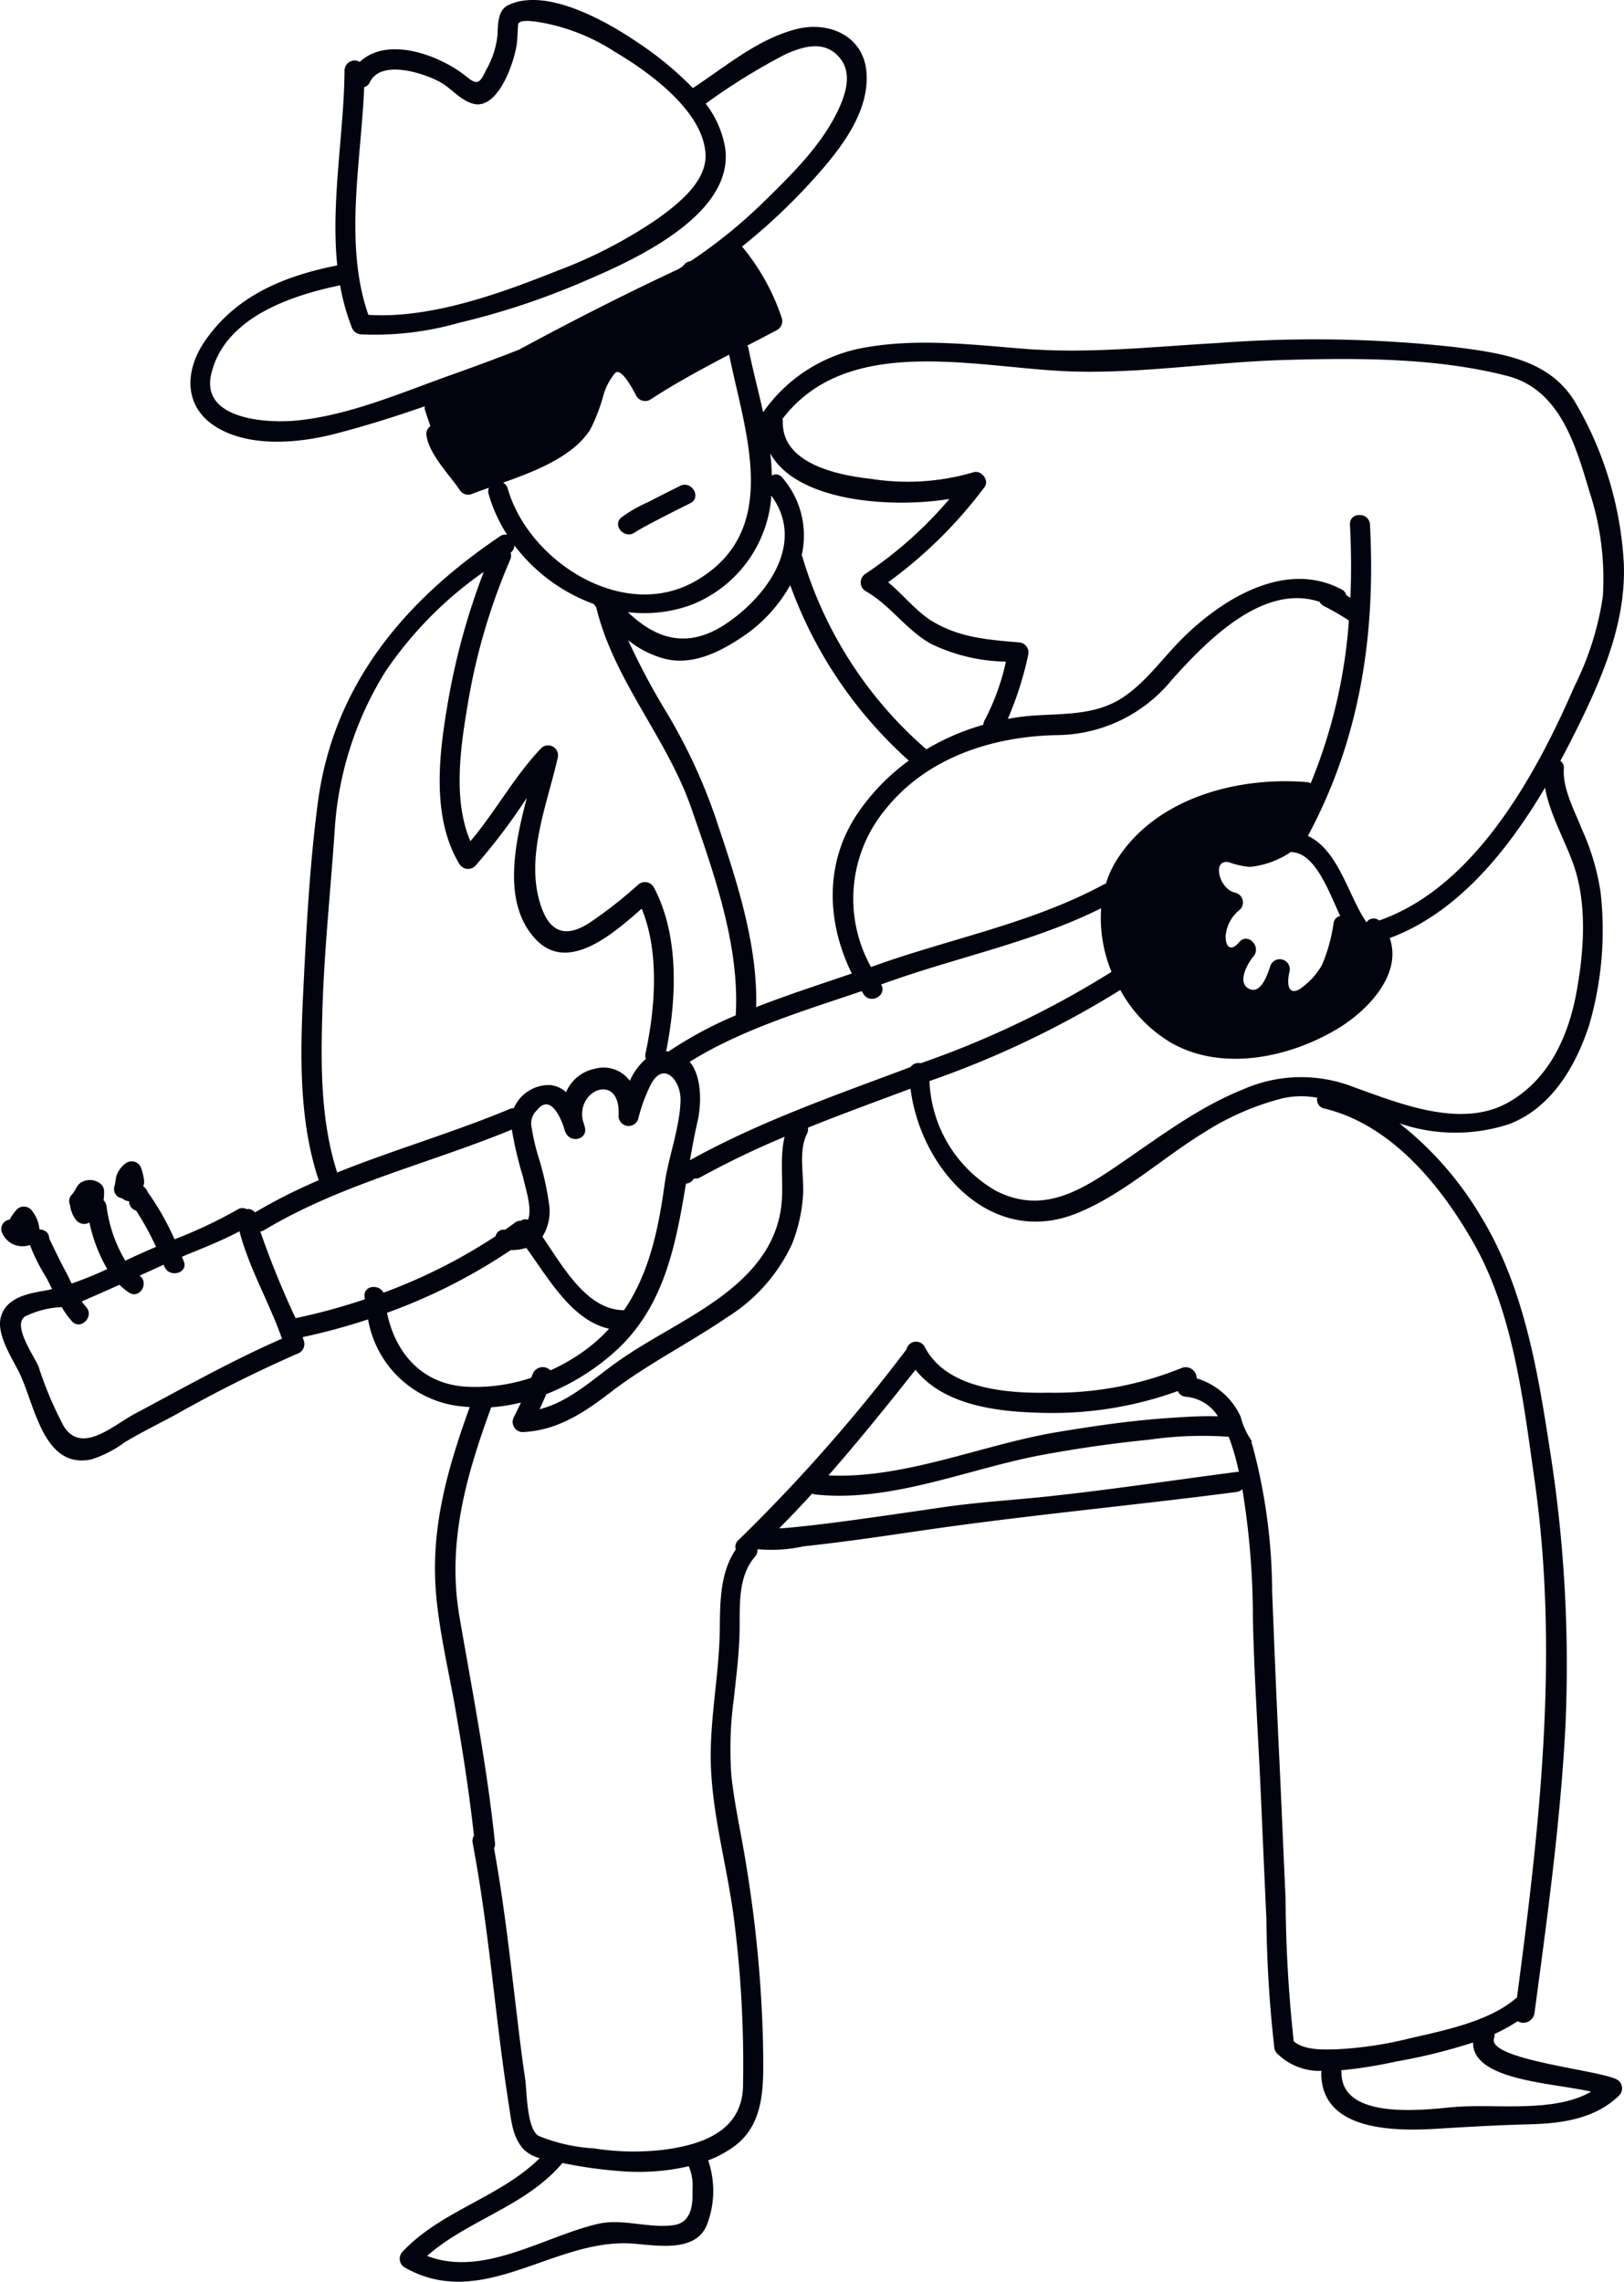 <svg id="Groupe_19" data-name="Groupe 19" xmlns="http://www.w3.org/2000/svg" width="125.547" height="176.346" viewBox="0 0 125.547 176.346">
  <path id="Tracé_276" data-name="Tracé 276" d="M72.683,59.576c-.174.147.06-.033.087-.047.154-.094.315-.181.476-.275.388-.214.79-.422,1.185-.63.824-.429,1.654-.844,2.485-1.259.891-.449.107-1.782-.784-1.34-.83.415-1.661.83-2.485,1.259a10.5,10.5,0,0,0-2.063,1.185C70.828,59.134,71.926,60.226,72.683,59.576Z" transform="translate(-23.551 -18.473)" fill="#01040e"/>
  <path id="Tracé_277" data-name="Tracé 277" d="M125.014,160.734c-1.259-.737-10.046-1.534-9.524-3.195a.743.743,0,0,0,.033-.335,13.578,13.578,0,0,0,1.795-.991.872.872,0,0,0,1.3-.616c.985-7.361,2-14.721,2.391-22.135a106.137,106.137,0,0,0-1.232-21.613c-.951-6.175-2.036-12.544-5.358-17.929a25.986,25.986,0,0,0-6.242-7.1,13.358,13.358,0,0,0,8.479.06c3.268-1.246,5.15-4.467,6.182-7.628a26.159,26.159,0,0,0,.891-10.287,18.324,18.324,0,0,0-1.447-4.876c-.556-1.42-1.494-3.114-1.393-4.682a.64.64,0,0,0-.268-.6c.5-.924.964-1.842,1.406-2.733,1.922-3.925,3.657-8.037,3.5-12.484a27.513,27.513,0,0,0-3.791-12.551c-2-3.275-5.713-3.751-9.2-4.206a98.738,98.738,0,0,0-18.4-.321c-5.077.281-10.033.851-15.116.435-4.039-.328-8.1-.8-12.123-.094a12.1,12.1,0,0,0-7.91,5.01c-.362-1.641-.8-3.282-1.132-4.923a.953.953,0,0,0-.087-.234c.77-.4,1.547-.8,2.317-1.212a.78.78,0,0,0,.355-.877A16.939,16.939,0,0,0,57.4,19.108a.309.309,0,0,0-.047-.047A46.757,46.757,0,0,0,62.834,13.9c1.969-2.183,4.327-5.063,4.152-8.191-.161-2.934-2.92-4.106-5.438-3.456-3.007.777-5.438,2.88-7.99,4.554a25.842,25.842,0,0,0-4.307-3.55C46.887,1.654,42.212-1.018,39.272.4c-.817.4-.784,1.534-.817,2.284a6.8,6.8,0,0,1-.864,2.692c-.489,1.031-.67,1.259-1.534.549-1.976-1.614-6.075-3.195-8.251-1.139a.781.781,0,0,0-1.179.65c-.033,4.816-1.072,10.12-.563,15.076-4.065.81-7.776,2.3-10.214,5.82-1.607,2.317-1.674,5.137.891,6.691s6.282,1.239,9.055.529c2.351-.6,4.7-1.34,7.032-2.15a.653.653,0,0,0,.027.321c.134.4.268.81.409,1.212a.747.747,0,0,0-.315.623c.161,1.507,1.748,3.081,2.572,4.293a.775.775,0,0,0,.877.355c.429-.167.9-.335,1.386-.509a.8.8,0,0,0-.02.489A12.053,12.053,0,0,0,39.2,41.337a.653.653,0,0,0-.556.114c-7.387,4.976-12.879,11.493-14.078,20.561-.643,4.876-.9,9.879-1.139,14.781C23.2,81.522,23.1,86.572,24.6,91.12c.013.033.027.067.04.094A42.584,42.584,0,0,0,19.7,93.705a.665.665,0,0,0-.643-.255.7.7,0,0,0-.717.04,35.925,35.925,0,0,1-4.856,2.291,20.988,20.988,0,0,0-2.063-3.637,1.009,1.009,0,0,0-.308-.422.108.108,0,0,0-.047-.027,1.286,1.286,0,0,0,.074-.362,4.4,4.4,0,0,0-.221-1.011.778.778,0,0,0-1.139-.462,2,2,0,0,0-.757.938c-.107.275-.094.6-.181.877a.717.717,0,0,0,.6.938.87.87,0,0,0,.543.228l-.013.013a.737.737,0,0,0,.543.71,21.549,21.549,0,0,1,1.54,2.806c-.449.188-.891.382-1.326.576-.348.161-.7.321-1.052.489a10.965,10.965,0,0,1-1.447-4.193A.785.785,0,0,0,8,92.767a4.568,4.568,0,0,0,.04-.683.762.762,0,0,0-.382-.67,1.3,1.3,0,0,0-1.5.047c-.268.234-.362.6-.6.851a.733.733,0,0,0-.147.83,2.263,2.263,0,0,0,.409,1.078.8.8,0,0,0,1.085.261,12.049,12.049,0,0,0,1.38,3.6A27.866,27.866,0,0,1,5.53,99.2c-.167-.348-.328-.69-.5-1-.308-.583-.6-1.172-.891-1.768l-.281-.583c-.027-.06-.047-.121-.067-.174a.621.621,0,0,0-.4-.576.007.007,0,0,1-.007-.007.974.974,0,0,0-.342-.074,2.636,2.636,0,0,0-.536-1.386.782.782,0,0,0-1.219-.154,4.719,4.719,0,0,0-.556.784.73.73,0,0,0-.609.938A1.709,1.709,0,0,0,2.141,96.27a.755.755,0,0,0,.161-.054,14.668,14.668,0,0,0,1.286,2.552c.141.275.281.569.429.864-.241.054-.482.107-.723.147-1.286.214-2.846.583-3.235,2.009C-.3,103.082.882,104.9,1.437,106c1.239,2.438,1.842,7.555,5.592,6.8a8.69,8.69,0,0,0,2.579-1.313c1.306-.79,2.692-1.46,4.032-2.19a103.289,103.289,0,0,1,9.316-4.661.794.794,0,0,0,.543-.951c-.033-.114-.074-.228-.114-.342a48.212,48.212,0,0,0,5.063-1.373,8.147,8.147,0,0,0,7.287,6.731c.188.027.382.033.569.047-1.688,4.675-3.021,9.276-2.612,14.319.248,3.014.978,6.021,1.5,8.995.569,3.255,1.078,6.517,1.44,9.805a.8.8,0,0,0-.1.569c.877,4.628,1.38,9.31,1.942,13.984.248,2.063.522,4.126.844,6.182.194,1.239.275,2.565,1.165,3.523a2.73,2.73,0,0,0,1.232.67c-3.061,3.034-7.6,4.045-10.6,7.227a.789.789,0,0,0,.154,1.219c6.055,3.436,11.526-2.277,17.615-1.842,1.842.127,4.916.75,5.773-1.494a7.25,7.25,0,0,0,.08-4.936,8.544,8.544,0,0,0,2.07-1.125c2.411-1.822,2.2-4.97,2.177-7.675a98.579,98.579,0,0,0-1.273-13.824c-.362-2.371-.924-4.735-1.179-7.119a28.567,28.567,0,0,1,.194-5.954c.188-1.761.415-3.51.442-5.284.027-1.889-.141-4.152,1.185-5.666a.751.751,0,0,0,.194-.569l.02-.02a11.508,11.508,0,0,0,3.536-.221c3.034-.321,6.061-.77,9.082-1.212,8.1-1.185,16.268-1.929,24.386-2.987a.792.792,0,0,0,.462-.221,61.381,61.381,0,0,1,.817,10.033c.1,4.427.4,8.847.6,13.275.147,3.288.288,6.57.442,9.859a96.909,96.909,0,0,0,.6,9.872c0,.013.007.027.007.04a.778.778,0,0,0,.188.5,4.652,4.652,0,0,0,3.476,1.38.975.975,0,0,0-.027.208c.027,4.467,5.706,4.461,8.928,4.266,2.384-.147,4.735-.281,7.126-.342,2.491-.06,5.1-.409,6.959-2.217A.781.781,0,0,0,125.014,160.734Zm-3.329-93.765c1.025,3.054.743,6.7.161,9.819-.63,3.382-2.157,6.671-5.258,8.419-3.65,2.056-8.426.067-11.989-1.206a11.117,11.117,0,0,0-8.519.2c-3.282,1.313-6.182,3.463-9.075,5.452C83.877,91.8,80.79,93.98,76.992,92.037a10.224,10.224,0,0,1-5.144-8.486A73.867,73.867,0,0,0,86.6,76.512,10.673,10.673,0,0,0,90.541,80.6c3.958,2.25,9.156,1.132,12.853-1.092,2.391-1.433,5.01-4.24,4.032-7.006,5.217-1.936,9.1-6.711,12.009-11.627C119.8,62.963,121.055,65.093,121.685,66.968ZM60.349,93.531c-.489,3.034-2.478,5.144-4.882,6.878-2.485,1.788-5.291,3.088-7.789,4.869-1.929,1.373-3.684,3.061-5.974,3.637.181-.388.355-.77.522-1.165a17.662,17.662,0,0,0,5.445-3.416c3.684-3.409,4.568-8.137,5.351-12.853a.785.785,0,0,0,.616-.4.758.758,0,0,0,.5-.094,67.519,67.519,0,0,1,6.51-3.128C60.208,89.666,60.644,91.7,60.349,93.531ZM42.42,92.948a22.17,22.17,0,0,0-.764-3.409,16.534,16.534,0,0,1-.576-2.471,1.365,1.365,0,0,1,.435-1.273c.951-1.219,1.715.355,2.036,1.239a2.952,2.952,0,0,0,.154.469c.368.9,1.768.576,1.494-.409-.047-.161-.094-.335-.154-.509-.5-2.458,2.98-3.71,2.766-.315a.778.778,0,0,0,1.52.208,12.6,12.6,0,0,1,.971-2.652c.991-1.9,2.344-.308,2.3,1.226-.054,2.13-.951,4.394-1.239,6.523-.476,3.5-1.219,6.9-3.128,9.685-2.867,0-4.695-3.329-6.309-5.68A3.726,3.726,0,0,0,42.42,92.948ZM41.83,57.826c-2.09,2.19-3.523,4.889-5.472,7.186-1.36-3.161-.77-7.207-.228-10.441a47.821,47.821,0,0,1,3.3-11.305.791.791,0,0,0,.04-.549.743.743,0,0,0,.288-.569A13.44,13.44,0,0,0,45.9,46.682c.02.033.04.067.06.094l.121.141C47.423,52.555,51.535,57,53.424,62.428c1.741,5.01,3.771,10.649,3.443,16.047a30.683,30.683,0,0,0-5.191,2.793c-.04,0-.074-.013-.114-.013h-.074c.817-4.065,1.025-8.995-.964-12.7A.784.784,0,0,0,49.3,68.4a34.185,34.185,0,0,1-3.784,2.954c-1.808,1.145-3.014.7-3.7-1.326-1.266-3.724.476-7.823,1.293-11.466A.767.767,0,0,0,41.83,57.826ZM59.579,38.805c.02-.167.027-.328.04-.5,2.672,3.637-.3,7.742-3.463,9.879-3.027,2.043-5.472,1.179-7.622-.871a10.58,10.58,0,0,0,4.99-.6A9.789,9.789,0,0,0,59.579,38.805Zm22.169,18.01a11.58,11.58,0,0,0,8.841-4.28c2.639-2.94,7.026-7.495,11.419-6.021a.693.693,0,0,0,.335.328,21.171,21.171,0,0,1,1.929,1.112,40.536,40.536,0,0,1-2.954,12.585.724.724,0,0,0-.328-.094c-5.338-.429-11.607,1.219-14.641,5.981a7.739,7.739,0,0,0-.864,1.869.833.833,0,0,0-.188.074c-5.579,3.014-11.9,4.179-17.822,6.316-.047.02-.1.033-.147.054a10.838,10.838,0,0,1,1.118-12.19C71.668,58.516,76.778,56.9,81.748,56.815ZM98.183,74.7c-.181.549-.69,2.15-1.6,1.735-1.031-.476-.1-2.036.315-2.525.63-.764-.455-1.869-1.1-1.1s-1.058.4-1.058-.455a2.908,2.908,0,0,1,1.118-2.063A.777.777,0,0,0,95.518,69c-1.326-.248-1.862-2.719-.476-2.344A6.342,6.342,0,0,0,96.623,67,6.881,6.881,0,0,0,99.8,65.837a1.373,1.373,0,0,0,.161.033c1.728.161,2.766,3.027,3.637,4.929a.62.62,0,0,0-.509.549,13.086,13.086,0,0,1-.877,3.188,5.319,5.319,0,0,1-1.286,1.554c-1.145,1.052-1.547.335-1.252-.971A.773.773,0,0,0,98.183,74.7ZM66.343,62.789c-2.639,3.844-2.458,8.479-.5,12.451-2.438.837-4.956,1.641-7.394,2.6.134-4.99-1.621-10.113-3.175-14.748a42.816,42.816,0,0,0-3.71-7.963,53.877,53.877,0,0,1-3.014-5.653,7.549,7.549,0,0,0,2.92,1.46c2.13.5,4.253-.589,5.961-1.748a11.534,11.534,0,0,0,3.65-3.965,33.488,33.488,0,0,0,9.169,13.563A16.478,16.478,0,0,0,66.343,62.789ZM53.35,89.66c-.007.007-.013.013-.02.013.174-1,.355-2,.583-2.98.3-1.306.368-3.469-.6-4.628,4.019-2.512,8.794-3.931,13.3-5.465l.141.241c.536.824,1.855.074,1.353-.757.121-.04.248-.087.368-.127,5.525-1.989,11.366-3.134,16.643-5.76a10.964,10.964,0,0,0,.8,4.916,72.766,72.766,0,0,1-14.741,7.059.783.783,0,0,0-.8.3C64.6,84.643,58.728,86.673,53.35,89.66ZM82.926,28.712c5.432.161,10.944-.737,16.389-.891,5.633-.161,11.707-.181,17.193,1.232,4.092,1.058,5.284,5.351,6.363,8.948a21.618,21.618,0,0,1,1.031,8.1,22.921,22.921,0,0,1-2.19,6.932c-2.913,6.724-7.669,15.525-15.1,18.11a.664.664,0,0,0-.991.154.85.85,0,0,0-.08-.154c-1.313-1.962-2.11-5.465-4.44-6.537,4.039-7.508,5.251-15.558,4.8-24.058-.054-.991-1.6-1-1.547,0q.151,2.863.033,5.646c-.1-.06-.2-.121-.308-.181a.689.689,0,0,0-.368-.455c-4.44-2.371-9.484.877-12.544,4.019-1.427,1.467-2.625,3.155-4.34,4.307-2.458,1.648-5.371,1.152-8.138,1.547-.261.04-.522.08-.784.127a26.269,26.269,0,0,0,1.574-4.936.787.787,0,0,0-.75-.978c-2.311-.194-4.407-.348-6.47-1.514-1.393-.784-2.371-2.123-3.61-3.128A34.828,34.828,0,0,0,76.1,37.647c.409-.536-.268-1.36-.877-1.139a18.065,18.065,0,0,1-7.9.5c-2.5-.268-6.892-1.152-6.811-4.407a1.118,1.118,0,0,0-.027-.228C65.6,25.658,75.68,28.5,82.926,28.712Zm-9.537,9.852a31.223,31.223,0,0,1-6.483,5.78.786.786,0,0,0,0,1.34c1.909,1.078,3.121,2.987,5.037,4.065a13.763,13.763,0,0,0,5.813,1.386,17.905,17.905,0,0,1-1.641,4.528.831.831,0,0,0-.107.355,18.567,18.567,0,0,0-4.414,1.9c-.027-.027-.047-.054-.074-.08a31.494,31.494,0,0,1-9.484-14.761.969.969,0,0,0-.067-.167,6.822,6.822,0,0,0-1.487-5.981.623.623,0,0,0-.824-.174,16.011,16.011,0,0,0-.121-1.715C61.6,38.772,68.862,39.3,73.389,38.564ZM28.147,6.731a.659.659,0,0,0,.442-.382c.857-1.782,4.173-.7,5.438,0C34.9,6.838,35.535,7.7,36.506,8c2.009.623,3.309-3.362,3.449-4.708.047-.455.054-.911.087-1.373.033-.576,1.922-.147,2.137-.114A15.456,15.456,0,0,1,47.516,4c2.585,1.52,6.932,4.615,7.019,8,.054,2.09-2.21,3.831-3.71,4.909a36.224,36.224,0,0,1-7.769,4.025c-4.347,1.735-9.765,3.71-14.587,3.4C26.56,18.853,27.913,12.477,28.147,6.731ZM34.979,28.94c-3.885,1.373-8.1,3.228-12.236,3.576-2.291.194-7.193-.154-6.43-3.563.978-4.353,6.075-6.1,9.973-6.9a16.9,16.9,0,0,0,.891,3.222.82.82,0,0,0,.75.569,23.571,23.571,0,0,0,7.508-.884,58.3,58.3,0,0,0,9.825-3.268c3.7-1.581,11.627-5.124,10.776-10.361A7.784,7.784,0,0,0,54.549,8.01,48.163,48.163,0,0,1,60.61,4.246c1.5-.7,3.235-1.192,4.38.328.951,1.266.275,3-.348,4.233-1.346,2.666-3.63,4.856-5.74,6.925a38.851,38.851,0,0,1-5.525,4.454.706.706,0,0,0-.442.214c-.06.067-.121.134-.188.2l-.295.194c-4.179,1.949-8.292,4.045-12.344,6.235C38.408,27.694,36.693,28.33,34.979,28.94Zm3.9,8.365c2.565-.911,5.425-2.036,6.744-4.106a13.444,13.444,0,0,0,1.038-2.733,4.81,4.81,0,0,1,.871-1.621c.5-.543,1.494,1.46,1.661,1.768a.784.784,0,0,0,1.058.281c1.969-1.286,4.032-2.4,6.108-3.483,1.206,5.981,4.132,13.6-2.572,17.481-5.6,3.235-12.94-1.514-14.54-7.126A.729.729,0,0,0,38.883,37.305ZM24.919,78c.141-4.574.623-9.122.938-13.683a26.244,26.244,0,0,1,3.958-12.457A29.633,29.633,0,0,1,37.39,44.2a53.27,53.27,0,0,0-2.84,10.488c-.65,3.844-1.165,8.586.958,12.089a.781.781,0,0,0,1.219.154,46.347,46.347,0,0,0,3.992-5.271c-.991,3.764-1.875,8.211.69,10.937,2.471,2.632,5.947-.388,8.191-2.371,1.393,3.382,1.038,7.762.295,11.185a.761.761,0,0,0,.027.429,4.8,4.8,0,0,0-1.239,1.694,2.518,2.518,0,0,0-2.739-.924,3.048,3.048,0,0,0-2.19,1.8,2.173,2.173,0,0,0-1.219-.549,2.958,2.958,0,0,0-2.82,1.788.707.707,0,0,0-.315.06c-4.373,1.822-8.948,3.148-13.341,4.909C24.752,86.579,24.792,82.2,24.919,78ZM10.385,109.284c-1.648.877-4.072,3.148-5.458.958a28.453,28.453,0,0,1-1.956-4.628c-.328-.8-2.063-3.195-1.038-3.871a7.019,7.019,0,0,1,2.833-.717,6.8,6.8,0,0,0,.784,1.085c.67.743,1.761-.355,1.1-1.1a3.651,3.651,0,0,1-.335-.429c.971-.422,1.949-.851,2.913-1.286a4.463,4.463,0,0,0,.737.6c.824.543,1.587-.75.817-1.306.623-.281,1.246-.563,1.862-.844l.06.141c.368.918,1.869.516,1.494-.409-.047-.114-.094-.234-.141-.348,1.487-.623,3.047-1.212,4.447-1.969.757,2.893,2.3,5.485,3.288,8.3C17.88,105.171,14.156,107.274,10.385,109.284Zm12.457-7.407a68.768,68.768,0,0,1-2.726-6.7.783.783,0,0,0,.315-.114C26.386,91.5,33.19,89.928,39.56,87.3a28.65,28.65,0,0,0,.857,3.637c.255,1.1.717,2.478.4,3.335a.637.637,0,0,0-.569.08.655.655,0,0,0-.449.147c-.248.181-.5.362-.757.542h-.02a.634.634,0,0,0-.717.5,42.384,42.384,0,0,1-8.667,4.367c-.335-.676-1.54-.583-1.467.295.007.074.02.141.027.214A46.726,46.726,0,0,1,22.843,101.876Zm7.066-.415a43.554,43.554,0,0,0,9.571-4.849,3.87,3.87,0,0,0,1.2-.167c1.721,2.364,3.523,5.606,6.4,6.249a12.472,12.472,0,0,1-1.721,1.561,14.768,14.768,0,0,1-2.813,1.654.835.835,0,0,0-1.373.281c-.033.1-.074.194-.114.295a13.608,13.608,0,0,1-4.983.69C32.6,106.986,30.558,104.568,29.909,101.461Zm22.129,70.518c-1.936.255-3.938-.549-5.867-.094-4.2,1-8.847,4.139-13.161,2.465,3.2-2.806,7.655-3.838,10.462-7.18a34.819,34.819,0,0,0,4.775.65,17.083,17.083,0,0,0,4.99-.4,3.773,3.773,0,0,1,.288,1.815C53.571,170.419,53.444,171.8,52.037,171.979Zm43.534-58.215c-4.735.616-9.457,1.333-14.205,1.849-2.853.315-5.693.469-8.533.884s-5.693.837-8.553,1.206c-1.232.154-2.471.3-3.71.4l-.348.02q1.306-1.316,2.558-2.692a.839.839,0,0,0,.261.074c5.9.623,11.814-2,17.527-3.061q4.119-.764,8.292-1.179a28.624,28.624,0,0,1,6.122-.221,17.99,17.99,0,0,1,.784,2.713A.642.642,0,0,0,95.571,113.764Zm-24.8-7.9c2.116,2.686,6.148,3.222,9.37,3.315a28.5,28.5,0,0,0,10.9-1.668.756.756,0,0,0,.656.442,3.26,3.26,0,0,1,2.451,1.507c-1.259-.04-2.532.047-3.737.127-2.907.194-5.807.616-8.673,1.092-5.773.958-11.781,3.63-17.7,3.349C66.363,111.38,68.58,108.627,70.77,105.861ZM100,157.76v-.054a106.792,106.792,0,0,1-.623-10.971c-.167-3.543-.308-7.086-.476-10.629q-.311-6.56-.563-13.114a44.153,44.153,0,0,0-1.5-11.2l-.121-.382h.007c.027.007.047.007.074.013a5.833,5.833,0,0,1-.9-1.942,5.465,5.465,0,0,0-3.4-2.954.843.843,0,0,0-1.179-.79,26.125,26.125,0,0,1-10.267,1.9c-3.235.06-7.916-.288-9.584-3.563a.759.759,0,0,0-1.4.221c0,.007-.007.007-.013.013a130.254,130.254,0,0,1-12.973,14.721.671.671,0,0,0-.208.723c-1.232,1.808-1.212,4.086-1.239,6.235-.047,3.536-.817,7.012-.683,10.562.147,3.918,1.286,7.87,1.782,11.768a88.447,88.447,0,0,1,.7,12.906c-.074,3.5-3.181,4.534-6.115,4.923a19.582,19.582,0,0,1-5.418-.107,13.223,13.223,0,0,1-4.26-.958c-.938-.509-.918-3.516-1.045-4.367-.321-2.163-.569-4.34-.83-6.517-.449-3.8-.9-7.588-1.581-11.346a.671.671,0,0,0,.074-.409c-.609-5.86-1.735-11.64-2.739-17.44-.991-5.726.5-10.91,2.445-16.235a13.636,13.636,0,0,0,2.3-.368c-.174.375-.362.75-.542,1.118a.784.784,0,0,0,.67,1.165c2.666-.121,4.7-1.467,6.765-3.047,2.873-2.217,6.122-3.824,9.109-5.867A13.215,13.215,0,0,0,61.22,96.15a12.417,12.417,0,0,0,.83-3.483c.181-1.574-.4-3.57.321-5.023a.775.775,0,0,0,.08-.489c2.619-1.058,5.278-2.023,7.93-3.014.777,6.162,6.182,12.277,12.8,9.651,3.576-1.413,6.644-4.286,9.912-6.276a20.751,20.751,0,0,1,6-2.619,6.618,6.618,0,0,1,2.733-.054.691.691,0,0,0,.542.83c5.211,1.246,9.062,6.008,11.58,10.462,3.047,5.392,3.824,12.25,4.682,18.291,1.9,13.422.4,26.643-1.366,39.964a1.431,1.431,0,0,0-.127.087c-2.116,1.808-5.673,2.478-8.292,3.094a29.219,29.219,0,0,1-5.492.81C102.309,158.41,100.836,158.477,100,157.76Zm12.21,5.1c-2.317.234-8.479.944-8.506-2.625a.776.776,0,0,0-.033-.228,35.627,35.627,0,0,0,4.273-.683,43.147,43.147,0,0,0,5.927-1.467c-.04,2.934,6.128,3.114,9.129,3.8C120.017,163.373,115.423,162.536,112.208,162.864Z" transform="translate(0.008 0)" fill="#01040e"/>
</svg>
